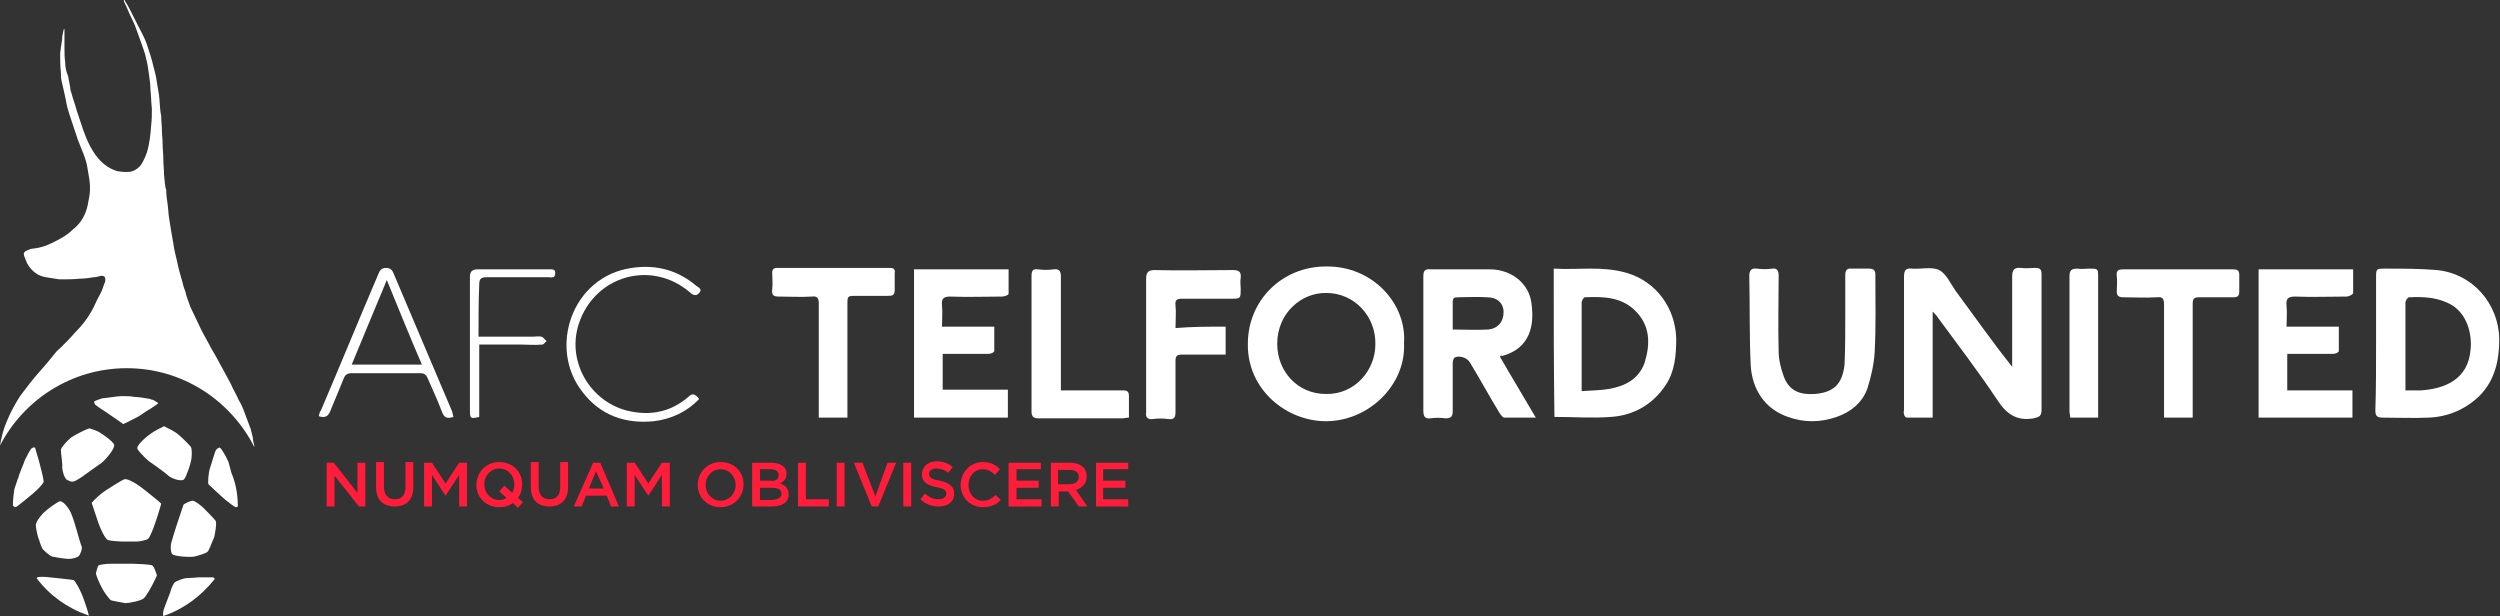 <?xml version="1.0" encoding="utf-8"?>
<!-- Generator: Adobe Illustrator 23.0.1, SVG Export Plug-In . SVG Version: 6.00 Build 0)  -->
<svg version="1.1" id="Layer_1" xmlns="http://www.w3.org/2000/svg" xmlns:xlink="http://www.w3.org/1999/xlink" x="0px" y="0px"
	 viewBox="0 0 349 86" style="enable-background:new 0 0 349 86;" xml:space="preserve">
<rect x="0" y="0" width="349" height="86" fill="#333333" stroke="none"/>
<style type="text/css">
	.st0{fill:#FFFFFF;}
	.st1{fill:#FF1D3B;}
</style>
<title>Group 71</title>
<desc>Created with Sketch.</desc>
<g>
	<g>
		<path class="st0" d="M19.4,67.8c-0.7-0.5-1.7-1-2-0.9c-0.2,0-2.1,1.2-2.7,1.6c-0.6,0.4-1.5,1.2-1.9,1.7c0,0,0,0,0.3,0.9
			c0.4,1.2,0.6,1.8,0.6,1.8c0.3,0.9,1,2.4,1.4,2.5c0.3,0.1,1.6,0.2,1.9,0.2c0.4,0,0.7,0,0.7,0c0,0,1,0,1.4,0c0.4,0,1.4-0.2,1.6-0.4
			c0.2-0.2,0.6-1.1,0.9-2c0,0,0.4-1.1,0.8-2.5c0.1-0.4,0.1-0.4,0.1-0.4C22.1,69.9,20.1,68.3,19.4,67.8z"/>
		<path class="st0" d="M25.7,66.9c0.3-0.3,0.9-2.1,1-2.7c0.1-0.6,0.1-1.3,0-1.7c-0.1-0.3-1.6-1.7-2-2c-0.4-0.3-1.2-0.7-1.8-1
			c0,0,0,0-0.6,0.3c-0.8,0.4-0.9,0.5-0.9,0.5c-0.8,0.5-2.5,1.9-2.2,2.4c0.3,0.5,1.5,1.7,1.9,1.9c0.4,0.3,2,1.4,2.4,1.8
			C23.9,66.8,25.4,67.3,25.7,66.9z"/>
		<path class="st0" d="M15.9,62c-0.3-0.5-1.3-1.2-2.1-1.7c0,0-0.1-0.1-1-0.4c-0.3-0.1-0.3-0.1-0.3-0.1c-0.5,0.1-2.2,1-2.6,1.3
			c-0.5,0.4-1.4,1.4-1.4,1.7c0,0.4,0.2,1.8,0.2,2.2C8.6,65.5,9,66.9,9.4,67c0.3,0.2,0.7,0.3,0.9,0.2c0.2,0,0.9-0.5,1.1-0.6
			c0.1-0.1,2.1-1.5,2.8-2C14.8,64.1,16.2,62.5,15.9,62z"/>
		<path class="st0" d="M28.4,70.9c-0.3-0.3-1.2-1-1.5-1c-0.3,0-1.2,0.4-1.3,0.6c-0.1,0.3-0.7,2.1-0.9,2.7c-0.2,0.6-0.7,2.2-0.8,2.6
			c-0.1,0.4-0.1,1.1,0.1,1.5c0.2,0.4,2.5,0.5,3.1,0.4c0.5-0.1,1.8-0.5,1.9-0.7c0.2-0.2,0.7-1.6,0.9-2c0.1-0.4,0.4-2,0.2-2.3
			C29.7,72.2,28.7,71.2,28.4,70.9z"/>
		<path class="st0" d="M10.7,74c-0.1-0.4-0.6-2-0.8-2.4c-0.2-0.5-1.1-1.8-1.6-1.6c-0.5,0.2-1.7,1.1-2,1.4C5.9,71.7,5,72.8,5,73.3
			s0.3,1.8,0.5,2.2c0.1,0.4,0.4,1.1,0.5,1.2c0.1,0.1,0.9,0.9,1.3,1c0.4,0.1,1.7,0.3,2,0.3c0.4,0.1,1.6-0.1,1.8-0.5
			c0.2-0.4,0.4-0.9,0.3-1.2C11.3,76.1,10.8,74.4,10.7,74z"/>
		<path class="st0" d="M21.2,78.9c-0.3-0.1-2.1-0.2-2.6-0.2c-0.6,0-1,0-1,0c0,0-1.5,0-2.1,0c-0.6,0-1.7,0.1-1.8,0.3
			c-0.1,0.2-0.3,0.9-0.3,1.1c0,0.2,0.6,1.6,0.9,2.1c0.2,0.4,0.9,1.4,1.2,1.6c0.3,0.1,1.5,0.3,2,0.4c0.4,0,2.2-0.3,2.6-0.7
			s1.1-1.7,1.3-2.1c0.2-0.4,0.5-1,0.5-1.1C21.8,80,21.5,79,21.2,78.9z"/>
		<path class="st0" d="M29.7,80.6c-0.1,0-1.1,0-1.4,0c-0.3,0-0.6,0-0.6,0c0,0-1.1,0.1-1.6,0.1c-0.4,0-1.6,0.4-1.8,0.7
			c-0.2,0.3-0.5,1-0.5,1.2c-0.1,0.2-0.6,1.6-0.8,2.1c-0.2,0.4-0.3,1.1-0.2,1.3c2.9-1,5.3-2.8,7.2-5.2C29.9,80.7,29.8,80.6,29.7,80.6
			z"/>
		<path class="st0" d="M2.2,70.8c0.1,0,1.8-1.4,2.4-1.9c0.6-0.5,1.5-1.4,1.5-1.7c0-0.3-0.5-2.3-0.7-3c-0.2-0.7-0.5-1.6-0.5-1.7
			c-0.1-0.1-0.4,0-0.5,0.1c-0.1,0.1-0.5,0.7-0.7,1.2c-0.2,0.3-0.3,0.6-0.4,0.9c-0.2,0.5-0.5,1.2-0.7,1.8c0,0.1,0,0.2-0.1,0.3L2,68.3
			c-0.1,0.7-0.2,1.5-0.2,2.3C1.9,70.7,2.1,70.8,2.2,70.8z"/>
		<path class="st0" d="M31.9,64.5c-0.4-0.9-1-1.9-1.2-2c-0.1-0.1-0.5,0.2-0.6,0.4c-0.1,0.2-0.6,1.9-0.8,2.5c-0.2,0.6-0.3,2-0.2,2.2
			c0.2,0.2,1.8,1.7,2.4,2.2c0.6,0.5,1.3,1,1.4,1c0.1,0,0.2,0,0.3-0.1c0-1.7-0.3-3.3-0.9-4.7L31.9,64.5z"/>
		<path class="st0" d="M13.2,56c-0.1,0.1,0,0.4,0.1,0.5c0.1,0.1,0.8,0.6,1.6,1.1c0,0,0.6,0.4,1.6,1.1c0.7,0.5,0.7,0.5,0.7,0.5
			c0.7-0.3,2-1,2.2-1.1c0.3-0.2,1-0.7,1.7-1.1c0,0,0,0,0.6-0.4c0.4-0.3,0.4-0.3,0.4-0.3c-0.2-0.2-0.6-0.4-0.8-0.5
			c-0.1,0-0.2,0-0.3-0.1c-0.5-0.1-1.8-0.3-2.3-0.3c-0.5-0.1-1-0.1-1.4-0.1c-0.1,0-0.3,0-0.4,0c-0.5,0-2.2,0.3-2.6,0.3
			C14,55.7,13.4,55.9,13.2,56z"/>
		<path class="st0" d="M12.4,85.9c0-0.2-0.7-2.3-1-3c-0.3-0.7-0.9-1.8-1.1-1.9c-0.2-0.1-2.5-0.3-3.3-0.4c-0.8-0.1-1.6-0.1-1.8,0
			c0,0,0,0-0.1,0.1c0,0,0,0,0,0c1.8,2.4,4.3,4.2,7.2,5.2C12.4,86,12.4,85.9,12.4,85.9z"/>
	</g>
	<g>
		<path class="st0" d="M17.7,51.4c7.8,0,14.5,4.5,17.8,11c0-0.1,0-0.2,0-0.2c-0.1-0.4-0.2-0.7-0.2-1.1c-0.1-0.4-0.2-0.8-0.3-1.2
			c-0.3-0.8-0.6-1.6-0.9-2.4c-0.2-0.6-0.5-1.2-0.8-1.7c-0.2-0.5-0.5-1-0.8-1.6c-0.2-0.5-0.5-1-0.7-1.4c-0.4-0.7-0.8-1.5-1.2-2.2
			c-0.2-0.4-0.4-0.7-0.6-1.1c-0.3-0.5-0.6-1-0.9-1.6c-0.5-0.9-1-1.8-1.4-2.7c-0.4-0.8-0.7-1.5-1.1-2.3c-0.2-0.5-0.4-1.1-0.6-1.7
			c-0.1-0.6-0.4-1.1-0.5-1.7c-0.3-1-0.6-2.1-0.8-3.1c-0.2-0.8-0.4-1.6-0.5-2.4c-0.1-0.6-0.2-1.1-0.3-1.7c-0.1-0.6-0.2-1.2-0.3-1.9
			c-0.1-0.6-0.1-1.2-0.2-1.9c-0.1-0.7-0.2-1.3-0.2-2C23,26,23,25.2,22.9,24.4c0-0.7-0.1-1.4-0.1-2.2c0-0.7-0.1-1.4-0.1-2.1
			c0-0.7-0.1-1.4-0.1-2c0-0.6-0.1-1.2-0.1-1.9c0-0.2-0.1-0.4-0.1-0.6c-0.1-0.8-0.1-1.5-0.2-2.3c-0.1-0.6-0.2-1.2-0.3-1.8
			c-0.1-0.8-0.3-1.6-0.5-2.3c-0.2-0.9-0.5-1.8-0.8-2.7c-0.2-0.7-0.5-1.3-0.8-1.9c-0.7-1.3-1.3-2.6-2-3.9c-0.1-0.2-0.3-0.4-0.4-0.7
			c0,0-0.1,0-0.1-0.1c0,0.1,0,0.1,0,0.2c0,0,0,0,0,0.1c0.3,0.6,0.6,1.3,0.9,2c0.3,0.6,0.6,1.2,0.8,1.8c0.3,0.8,0.6,1.7,0.9,2.5
			c0.2,0.6,0.4,1.1,0.5,1.7c0.2,0.7,0.3,1.5,0.4,2.2c0.1,0.7,0.2,1.4,0.2,2.1c0.1,0.9,0.1,1.8,0.2,2.7c0,0.8,0,1.5-0.1,2.3
			c-0.1,1.3-0.2,2.5-0.6,3.8c-0.2,0.6-0.5,1.2-0.8,1.7c-0.3,0.4-0.7,0.7-1.2,0.9c-0.7,0.2-1.4,0.1-2.1,0c-1.1-0.3-2-1-2.7-1.8
			c-1-1.2-1.6-2.6-2.1-4c-0.3-0.9-0.6-1.8-0.9-2.7c-0.2-0.8-0.5-1.5-0.7-2.3c-0.1-0.3-0.2-0.6-0.2-0.9c-0.1-0.5-0.2-1.1-0.3-1.6
			C9.2,9.9,9.1,9.3,9.1,8.7C9,8,9,7.3,9,6.6c0-0.8,0-1.6,0-2.5c0,0,0-0.1,0-0.1C9,4,9,4,9,4c0,0,0,0.1-0.1,0.1
			C8.8,4.4,8.8,4.7,8.7,5C8.7,5.5,8.6,6,8.5,6.6c0,0.3-0.1,0.6-0.1,0.9c0,0.9,0,1.7,0.1,2.6c0,0.4,0,0.8,0.1,1.2
			C8.8,12.1,9,13.1,9.2,14c0.1,0.7,0.3,1.4,0.5,2c0.4,1.2,0.8,2.4,1.2,3.6c0.5,1.3,1.1,2.5,1.3,3.8c0.1,0.6,0.2,1.2,0.3,1.8
			c0.1,0.9,0.1,1.7-0.1,2.6c-0.1,0.6-0.2,1.1-0.4,1.7c-0.4,1.1-1,1.9-1.9,2.6c-0.8,0.8-1.8,1.3-2.8,1.8c-0.8,0.4-1.7,0.7-2.6,0.8
			c-0.3,0-0.6,0.1-0.8,0.2c-0.5,0.2-0.7,0.4-0.5,0.9c0.1,0.3,0.3,0.7,0.4,1c0.6,1,1.4,1.7,2.6,1.9c0.6,0.1,1.3,0.2,1.9,0.3
			c1,0,1.9,0,2.9-0.1c0.6,0,1.3-0.1,1.9-0.2c0.3,0,0.6-0.1,1-0.2c0.4,0,0.6,0.1,0.6,0.5c0,0.2,0,0.4-0.1,0.5
			c-0.2,0.6-0.4,1.2-0.7,1.7c-0.4,0.7-0.7,1.5-1.1,2.2c-0.6,1.1-1.4,2.1-2.3,3c-0.6,0.7-1.3,1.4-2,2.1c-0.3,0.3-0.6,0.5-0.8,0.8
			C7,50.2,6.3,51,5.6,51.8c-1,1.1-1.9,2.3-2.8,3.5c-0.7,1.1-1.3,2.2-1.8,3.4c-0.5,1.1-0.8,2.3-1,3.5c0,0,0,0,0,0
			C3.3,55.8,10,51.4,17.7,51.4z"/>
	</g>
	<g>
		<path class="st1" d="M50,64.6H51v6.1h-0.9l-3.4-4.3v4.3h-1.1v-6.1h1l3.3,4.2V64.6z"/>
		<path class="st1" d="M57.7,68c0,1.8-1,2.7-2.6,2.7c-1.6,0-2.6-0.9-2.6-2.7v-3.5h1.1v3.5c0,1.1,0.6,1.7,1.5,1.7
			c1,0,1.5-0.6,1.5-1.7v-3.5h1.1V68z"/>
		<path class="st1" d="M62.2,69.2L62.2,69.2l-1.9-2.9v4.4h-1.1v-6.1h1.1l1.9,2.9l1.9-2.9h1.1v6.1h-1.1v-4.4L62.2,69.2z"/>
		<path class="st1" d="M73,70.1l-0.7,0.8l-0.7-0.7c-0.5,0.4-1.1,0.6-1.9,0.6c-1.9,0-3.2-1.4-3.2-3.1c0-1.7,1.3-3.2,3.2-3.2
			c1.9,0,3.2,1.4,3.2,3.1c0,0.7-0.2,1.4-0.6,1.9L73,70.1z M69.7,68.6l0.7-0.8l1.1,1c0.2-0.3,0.3-0.7,0.3-1.2c0-1.2-0.9-2.2-2.1-2.2
			c-1.2,0-2.1,1-2.1,2.2c0,1.2,0.9,2.2,2.1,2.2c0.4,0,0.8-0.1,1-0.3L69.7,68.6z"/>
		<path class="st1" d="M79.3,68c0,1.8-1,2.7-2.6,2.7c-1.6,0-2.6-0.9-2.6-2.7v-3.5h1.1v3.5c0,1.1,0.6,1.7,1.5,1.7
			c1,0,1.5-0.6,1.5-1.7v-3.5h1.1V68z"/>
		<path class="st1" d="M86.4,70.7h-1.1l-0.6-1.5h-2.9l-0.6,1.5h-1.1l2.7-6.1h1L86.4,70.7z M83.2,65.8l-1,2.4h2.1L83.2,65.8z"/>
		<path class="st1" d="M90.5,69.2L90.5,69.2l-1.9-2.9v4.4h-1.1v-6.1h1.1l1.9,2.9l1.9-2.9h1.1v6.1h-1.1v-4.4L90.5,69.2z"/>
		<path class="st1" d="M100.6,70.8c-1.9,0-3.2-1.4-3.2-3.1c0-1.7,1.3-3.2,3.2-3.2c1.9,0,3.2,1.4,3.2,3.1
			C103.8,69.4,102.4,70.8,100.6,70.8z M100.6,65.5c-1.2,0-2.1,1-2.1,2.2c0,1.2,0.9,2.2,2.1,2.2c1.2,0,2.1-1,2.1-2.2
			S101.8,65.5,100.6,65.5z"/>
		<path class="st1" d="M109.8,66.1c0,0.8-0.4,1.1-0.9,1.4c0.7,0.2,1.2,0.7,1.2,1.5c0,1.1-0.9,1.7-2.3,1.7h-2.8v-6.1h2.7
			C109,64.6,109.8,65.2,109.8,66.1z M108.7,66.3c0-0.5-0.4-0.8-1.1-0.8h-1.5v1.6h1.5C108.3,67.2,108.7,66.9,108.7,66.3z M109.1,68.9
			c0-0.5-0.4-0.8-1.3-0.8h-1.7v1.7h1.8C108.6,69.7,109.1,69.5,109.1,68.9z"/>
		<path class="st1" d="M111.4,64.6h1.1v5.1h3.2v1h-4.3V64.6z"/>
		<path class="st1" d="M117.9,64.6v6.1h-1.1v-6.1H117.9z"/>
		<path class="st1" d="M123.9,64.6h1.2l-2.5,6.1h-0.9l-2.5-6.1h1.2l1.8,4.7L123.9,64.6z"/>
		<path class="st1" d="M127.2,64.6v6.1h-1.1v-6.1H127.2z"/>
		<path class="st1" d="M131.2,67.1c1.3,0.3,2,0.8,2,1.8c0,1.2-0.9,1.8-2.2,1.8c-0.9,0-1.8-0.3-2.5-1l0.6-0.8
			c0.6,0.5,1.2,0.8,1.9,0.8c0.7,0,1.1-0.3,1.1-0.8c0-0.4-0.2-0.7-1.4-0.9c-1.3-0.3-2-0.7-2-1.8c0-1.1,0.9-1.8,2.1-1.8
			c0.9,0,1.6,0.3,2.2,0.8l-0.6,0.8c-0.5-0.4-1.1-0.6-1.7-0.6c-0.6,0-1,0.3-1,0.7C129.7,66.7,130,66.9,131.2,67.1z"/>
		<path class="st1" d="M137.2,70.8c-1.8,0-3.1-1.4-3.1-3.1c0-1.7,1.3-3.2,3.1-3.2c1.1,0,1.8,0.4,2.4,1l-0.7,0.8
			c-0.5-0.5-1-0.8-1.7-0.8c-1.2,0-2,1-2,2.2c0,1.2,0.8,2.2,2,2.2c0.8,0,1.2-0.3,1.8-0.8l0.7,0.7C139.1,70.4,138.4,70.8,137.2,70.8z"
			/>
		<path class="st1" d="M145.4,65.5h-3.5v1.6h3.1v1h-3.1v1.6h3.5v1h-4.6v-6.1h4.5V65.5z"/>
		<path class="st1" d="M150.6,70.7l-1.5-2.1h-1.3v2.1h-1.1v-6.1h2.7c1.4,0,2.3,0.7,2.3,1.9c0,1-0.6,1.6-1.5,1.9l1.6,2.3H150.6z
			 M149.3,65.6h-1.6v2h1.6c0.8,0,1.3-0.4,1.3-1C150.6,65.9,150.1,65.6,149.3,65.6z"/>
		<path class="st1" d="M157.5,65.5h-3.5v1.6h3.1v1h-3.1v1.6h3.5v1H153v-6.1h4.5V65.5z"/>
	</g>
	<g>
		<path class="st0" d="M269.8,58.3c-1.3,0-2.5,0-3.6,0c-0.2,0-0.4-0.3-0.4-0.5c-0.1-0.2,0-0.4,0-0.6c0-6.2,0-12.4,0-18.6
			c0-0.9,0.3-1.2,1.1-1.1c1.3,0.1,2.8-0.3,3.8,0.2c1,0.5,1.6,1.9,2.3,2.9c2.6,3.5,5.1,7.1,7.9,10.6c0-0.3,0-0.6,0-1
			c0-3.9,0-7.7,0-11.6c0-0.9,0.3-1.3,1.2-1.2c0.7,0.1,1.4,0,2,0c0.7,0,0.9,0.2,0.9,0.9c0,1.3,0,2.6,0,3.9c0,5,0,10,0,15
			c0,0.9-0.3,1-1.1,1.2c-2.4,0.4-3.8-0.6-5.1-2.6c-2.6-3.9-5.5-7.7-8.3-11.5c-0.1-0.2-0.3-0.4-0.7-0.8
			C269.8,48.5,269.8,53.4,269.8,58.3z"/>
		<path class="st0" d="M196,47.9c0.3,5.8-4.9,10.9-10.9,10.9c-5.5,0-11-4.4-10.9-10.8c0-6.1,4.8-10.8,10.9-10.8
			C191.7,37.1,196.4,42.5,196,47.9z M185.2,40.9c-3.5-0.1-6.9,2.8-6.9,7.1c0,3.8,2.8,7,6.8,7c4,0.1,6.9-3.3,6.9-6.9
			C192.1,44.1,189,40.9,185.2,40.9z"/>
		<path class="st0" d="M209.4,49.8c1.6,2.8,3.3,5.6,5,8.5c-1.6,0-3,0-4.4,0c-0.2,0-0.5-0.4-0.7-0.7c-1.4-2.3-2.7-4.7-4.1-7
			c-0.4-0.7-1.5-1-2.1-0.7c-0.2,0.1-0.3,0.5-0.3,0.8c0,2.2,0,4.4,0,6.7c0,0.8-0.3,1-1,1c-0.7-0.1-1.4-0.1-2.1,0
			c-0.8,0.1-1-0.3-1-1.1c0-3.4,0-6.9,0-10.3c0-2.8,0-5.6,0-8.4c0-0.8,0.2-1.1,1.1-1c2.7,0,5.5,0,8.2,0c3,0,5.5,2,5.8,4.8
			c0.4,2.9-0.1,6.2-4.1,7.3C209.6,49.6,209.5,49.6,209.4,49.8z M202.8,46c1.7,0,3.3,0.1,4.9,0c1.4-0.1,2.2-1.1,2.2-2.4
			c0-1.3-0.9-2.1-2.3-2.1c-1.4-0.1-2.7,0-4.1,0c-0.5,0-0.7,0.1-0.7,0.7C202.8,43.3,202.8,44.6,202.8,46z"/>
		<path class="st0" d="M331.7,47.9c0-3,0-6.1,0-9.1c0-1.3,0-1.3,1.3-1.3c2.4,0,4.8,0,7.2,0.2c5,0.5,8.6,4.7,8.7,9.6
			c0,3-0.6,5.8-2.8,8c-2,1.9-4.4,2.9-7.1,3c-2.1,0.1-4.2,0-6.4,0c-0.8,0-1-0.3-1-1C331.7,54.2,331.7,51,331.7,47.9z M335.8,54.5
			c0.8,0,1.4,0,2.1,0c3.2-0.2,6.7-1.4,7-5.8c0.2-2.1-0.5-4.8-2.6-6.1c-1.9-1.1-3.9-1.2-6-1.1c-0.2,0-0.5,0.5-0.5,0.7
			c0,1.4,0,2.8,0,4.2C335.8,49.1,335.8,51.7,335.8,54.5z"/>
		<path class="st0" d="M216.9,37.5c3.4,0.2,6.8-0.4,10.2,0.6c4.1,1.2,6.8,4.9,6.9,9.2c0,2.3-0.2,4.6-1.5,6.5
			c-1.8,2.7-4.5,4.2-7.6,4.4c-2.6,0.2-5.2,0-7.9,0C216.9,51.4,216.9,44.5,216.9,37.5z M220.8,54.6c1.4-0.1,2.6-0.1,3.8-0.3
			c2.3-0.4,4.2-1.4,5-3.7c0.8-2.6,0.8-5.2-1.4-7.3c-2-1.9-4.5-1.9-7-1.8c-0.1,0-0.4,0.5-0.4,0.7c0,1.3,0,2.6,0,4
			C220.8,48.9,220.8,51.6,220.8,54.6z"/>
		<path class="st0" d="M257.6,44c0-1.9,0-3.7,0-5.6c0-0.6,0.2-1,0.9-0.9c0.8,0,1.6,0,2.4,0c0.6,0,0.9,0.2,0.9,0.8
			c0,3.6,0.1,7.3-0.1,10.9c-0.1,1.7-0.5,3.4-1,5c-0.7,2-2.3,3.3-4.3,4c-2.3,0.8-4.6,0.8-6.8,0c-3.2-1.1-5-3.8-5.2-7.2
			c-0.2-4.1-0.1-8.3-0.2-12.4c0-0.9,0.3-1.2,1.1-1.1c0.7,0.1,1.4,0.1,2.1,0c0.7-0.1,0.9,0.3,0.9,1c0,3.5-0.1,7,0,10.5
			c0,1.2,0.3,2.4,0.7,3.5c0.8,2.3,2.6,2.6,4.3,2.5c2.7-0.2,3.9-1.4,4.2-4.1C257.6,48.6,257.6,46.3,257.6,44
			C257.7,44,257.7,44,257.6,44z"/>
		<path class="st0" d="M140.7,58.3c-4.4,0-8.7,0-13.1,0c0-6.9,0-13.8,0-20.7c4.4,0,8.7,0,13.2,0c0,1.2,0,2.3,0,3.4
			c0,0.2-0.6,0.4-0.9,0.4c-2.4,0-4.8,0.1-7.2,0c-0.9,0-1.3,0.2-1.2,1.2c0.1,1,0,1.9,0,3c2.4,0,4.8,0,7.3,0c0,1.2,0,2.3,0,3.4
			c0,0.2-0.5,0.4-0.8,0.4c-1.8,0-3.5,0-5.3,0c-0.3,0-0.7,0-1.1,0c0,1.7,0,3.3,0,5c3,0,6,0,9.1,0C140.7,55.8,140.7,57,140.7,58.3z"/>
		<path class="st0" d="M328.5,37.6c0,1.2,0,2.2,0,3.3c0,0.2-0.6,0.5-0.9,0.5c-2.4,0-4.8,0.1-7.2,0c-1,0-1.3,0.3-1.2,1.3
			c0.1,0.9,0,1.9,0,2.9c2.4,0,4.8,0,7.3,0c0,1.2,0,2.3,0,3.4c0,0.2-0.5,0.4-0.8,0.4c-1.8,0-3.5,0-5.3,0c-0.3,0-0.7,0-1.1,0
			c0,1.7,0,3.3,0,5.1c3,0,6.1,0,9.1,0c0,1.3,0,2.5,0,3.8c-4.4,0-8.7,0-13.1,0c0-6.9,0-13.8,0-20.7C319.7,37.6,324,37.6,328.5,37.6z"
			/>
		<path class="st0" d="M171.1,45.6c0,1.4,0,2.5,0,3.9c-0.8,0-1.5,0-2.2,0c-1.3,0-2.6,0-3.9,0c-0.7,0-0.9,0.2-0.9,0.9
			c0,2.4,0,4.7,0,7.1c0,0.8-0.2,1.1-1,1c-0.7-0.1-1.5-0.1-2.2,0c-0.7,0.1-1-0.3-0.9-0.9c0-2.6,0-5.2,0-7.8c0-3.6,0-7.2,0-10.8
			c0-0.9,0.2-1.3,1.2-1.3c3.6,0.1,7.3,0,10.9,0c0.8,0,1.2,0.2,1.1,1.1c-0.1,0.5,0,1,0,1.5c0,1.4,0,1.4-1.4,1.4c-2.3,0-4.5,0-6.8,0
			c-0.7,0-1,0.2-0.9,0.9c0.1,1,0,2.1,0,3.2C166.4,45.6,168.7,45.6,171.1,45.6z"/>
		<path class="st0" d="M118.3,58.3c-1.4,0-2.6,0-4,0c0-0.4,0-0.8,0-1.2c0-4.9,0-9.8,0-14.7c0-0.8-0.2-1.1-1-1c-1.5,0.1-3.1,0-4.6,0
			c-0.7,0-1-0.2-0.9-1c0.1-0.8,0-1.5,0-2.3c0-0.5,0.2-0.7,0.7-0.7c5.3,0,10.6,0,15.8,0c0.5,0,0.7,0.3,0.6,0.7c0,0.8,0,1.6,0,2.4
			c0,0.7-0.3,0.8-0.9,0.8c-1.5,0-3,0-4.4,0c-1.3,0-1.3,0-1.3,1.2c0,4.8,0,9.6,0,14.4C118.3,57.4,118.3,57.8,118.3,58.3z"/>
		<path class="st0" d="M306.1,58.3c-1.4,0-2.6,0-4,0c0-0.4,0-0.8,0-1.1c0-4.9,0-9.8,0-14.7c0-0.8-0.2-1.1-1-1c-1.6,0.1-3.2,0-4.7,0
			c-0.6,0-0.9-0.2-0.9-0.8c0-0.7,0.1-1.5,0-2.2c-0.1-0.8,0.3-0.9,0.9-0.9c4.3,0,8.7,0,13,0c0.8,0,1.5,0,2.3,0c0.6,0,0.9,0.1,0.9,0.8
			c0,0.8,0,1.5,0,2.3c0,0.6-0.2,0.8-0.8,0.8c-1.6,0-3.2,0-4.8,0c-0.7,0-0.9,0.2-0.9,0.9c0,4.9,0,9.8,0,14.7
			C306.1,57.4,306.1,57.8,306.1,58.3z"/>
		<path class="st0" d="M148.1,54.5c1.3,0,2.5,0,3.7,0c1.7,0,3.3,0,5,0c0.6,0,0.8,0.2,0.8,0.8c0,1,0,1.9,0,3c-0.4,0-0.6,0.1-0.9,0.1
			c-3.9,0-7.8,0-11.7,0c-0.7,0-1-0.2-1-1c0-6.3,0-12.6,0-18.9c0-0.7,0.2-1,0.9-0.9c0.7,0.1,1.5,0.1,2.2,0c0.8-0.1,1,0.3,1,1
			c0,4.9,0,9.9,0,14.8C148.1,53.6,148.1,54,148.1,54.5z"/>
		<path class="st0" d="M292.9,58.3c-1.4,0-2.6,0-3.9,0c0-0.3-0.1-0.6-0.1-0.9c0-6.3,0-12.5,0-18.8c0-0.9,0.3-1.1,1.1-1.1
			c0.5,0.1,1.1,0,1.6,0c1.3,0,1.3,0,1.3,1.2c0,3.6,0,7.2,0,10.8c0,2.5,0,5.1,0,7.6C292.9,57.5,292.9,57.8,292.9,58.3z"/>
	</g>
	<g>
		<path class="st0" d="M63.3,58.2c-0.9,0.3-1.3,0.1-1.6-0.7c-0.6-1.6-1.3-3.1-2-4.7c-0.2-0.5-0.5-0.7-1-0.7c-3.2,0-6.4,0-9.6,0
			c-0.6,0-0.9,0.2-1.1,0.7c-0.6,1.5-1.3,3.1-1.9,4.6c-0.3,0.7-0.7,1-1.6,0.7c0.1-0.3,0.1-0.6,0.3-0.8c2.7-6.3,5.3-12.7,8-19
			c0.2-0.5,0.4-0.9,1.1-0.9c0.7,0,0.9,0.4,1.1,0.9c2.7,6.4,5.4,12.7,8.1,19.1C63.2,57.7,63.2,57.9,63.3,58.2z M58.9,50.9
			c-1.7-3.9-3.2-7.7-4.9-11.8c-1.7,4.1-3.3,7.9-4.9,11.8C52.3,50.9,55.5,50.9,58.9,50.9z"/>
		<path class="st0" d="M97.6,55.7c-1.7,1.8-3.9,2.8-6.3,3.1c-4,0.4-7.5-0.8-10-4.1c-4.8-6.1-1.5-16.1,6.9-17.3
			c3.4-0.5,6.4,0.3,9,2.5c0.3,0.2,0.9,0.5,0.4,1c-0.4,0.5-0.9,0.3-1.3-0.1c-5.4-4.6-13.3-2.3-15.5,4.4c-1.8,5.5,1.9,11.4,7.6,12.3
			c2.9,0.5,5.5-0.2,7.7-2.1C96.6,54.9,97,54.9,97.6,55.7z"/>
		<path class="st0" d="M66.8,47c2.6,0,5.1,0,7.6,0c0.4,0,0.8-0.1,1.2,0c0.3,0.1,0.4,0.4,0.7,0.6c-0.2,0.2-0.4,0.5-0.6,0.5
			c-1,0.1-2,0-3,0c-1.9,0-3.8,0-5.8,0c0,3.4,0,6.8,0,10.1c-1.2,0.3-1.3,0.2-1.3-0.8c0-6.2,0-12.5,0-18.7c0-0.8,0.3-1.1,1.1-1.1
			c3.3,0,6.6,0,9.9,0c0.4,0,1-0.1,0.9,0.6c0,0.7-0.6,0.5-0.9,0.5c-2.9,0-5.8,0-8.7,0c-0.7,0-1,0.2-1,1C66.8,42,66.8,44.4,66.8,47z"
			/>
	</g>
</g>
</svg>
